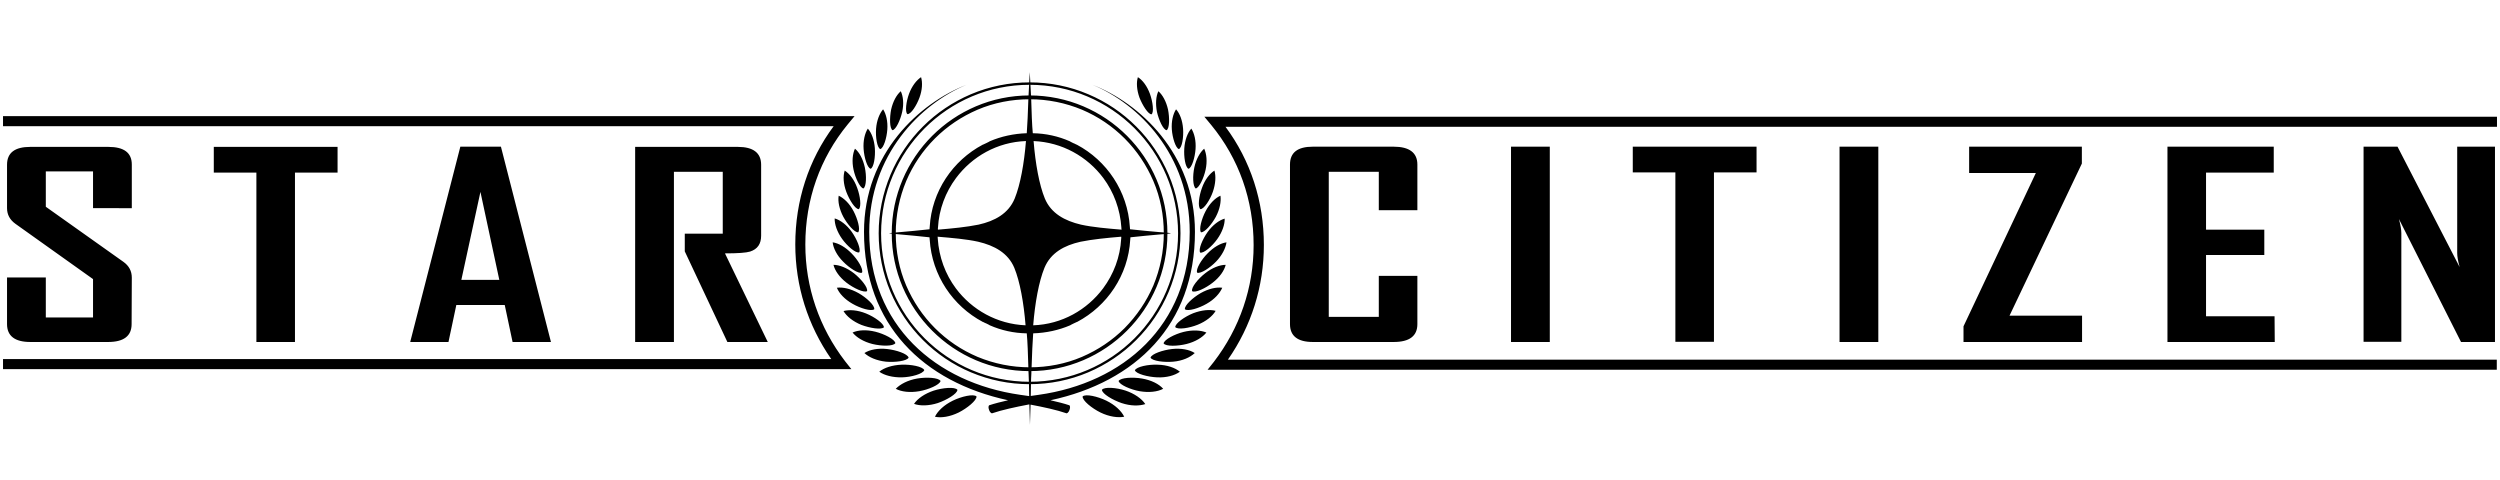 <?xml version="1.0" encoding="utf-8"?>
<!-- Generator: Adobe Illustrator 27.8.1, SVG Export Plug-In . SVG Version: 6.00 Build 0)  -->
<svg version="1.1" id="Layer_1" xmlns="http://www.w3.org/2000/svg" xmlns:xlink="http://www.w3.org/1999/xlink" x="0px" y="0px"
	 viewBox="0 0 1244.2 239.1" style="enable-background:new 0 0 1244.2 239.1;" xml:space="preserve">
<path d="M423.7,183.7H1.5v-5h412.2c-11.7-16.8-17.9-36.4-17.9-57.1c0-21.7,6.6-42,19.1-58.8H1.5v-5h423.8l-3.4,4.1
	c-13.8,16.8-21.1,37.4-21.1,59.8c0,21.2,6.9,41.3,19.8,58.1L423.7,183.7z M705.4,161.3c0,5.9-3.9,8.9-11.8,8.9h-40.2
	c-7.6,0-11.4-3-11.4-8.9V81.9c0-6,3.8-8.9,11.4-8.9h40.2c7.8,0,11.8,3,11.8,8.9v22.7h-19.2V85.5h-24.9v72.2h24.9v-20.4h19.2V161.3z
	 M771.3,170.2H752V73h19.3V170.2z M874.2,85.8H853v84.3h-19.2V85.8h-21.2V73h61.6L874.2,85.8L874.2,85.8z M934.8,170.2h-19.3V73
	h19.3V170.2z M1036.4,170.2h-59.2v-7.8l36-76.3H980V73h56.1v8.4l-36,75.7h36.1v13.1H1036.4z M1132.1,170.2h-53.4V73h52.9v12.9h-33.7
	v28.4h29v12.6h-29v30.5h34.1L1132.1,170.2L1132.1,170.2z M1241.7,170.2h-16.9l-30.9-61.2c0.8,3,1.2,5.3,1.2,7v54.1h-18.8V73h16.9
	l30.9,59.9c-0.8-3-1.2-5.3-1.2-7V73h18.8V170.2z M65.5,161.3c0,5.9-3.9,8.9-11.7,8.9H15.1c-7.7,0-11.6-3-11.6-8.9v-23.2h19.3V158
	h23.5v-19.1L7.7,111.4c-2.8-2-4.2-4.6-4.2-7.8V82c0-6,3.9-8.9,11.6-8.9h38.8c7.8,0,11.7,2.9,11.7,8.8v21.7H46.3V85.3H22.8v17.6
	l38.6,27.4c2.8,2,4.2,4.6,4.2,7.9L65.5,161.3L65.5,161.3z M168,85.9h-21.2v84.3h-19.2V85.9h-21.2V73.1H168V85.9z M274.2,170.2h-19.1
	l-3.9-18.4h-24.1l-3.9,18.4h-19V170l24.9-97h20.2L274.2,170.2z M248.5,139.3l-9.4-43.8l-9.5,43.8H248.5z M382.1,170.2H362
	l-21.2-45.1v-8.8h18.9V85.5h-24.3v84.7h-19.3V73.1h51.1c7.7,0,11.6,3,11.6,8.9v35.3c0,4.1-1.8,6.7-5.5,7.9c-2,0.6-6.1,0.9-12.5,0.9
	L382.1,170.2z M438.1,74.2c1.7-0.5,3.2-5.6,3.5-9.7s-0.6-7.8-2.1-10.1c-1.8,2.1-3.2,5.6-3.5,9.7S436.5,73.5,438.1,74.2 M444.2,64.8
	c1.7-0.3,3.9-5.1,4.8-9.1s0.5-7.8-0.7-10.3c-2.1,1.8-3.9,5.1-4.8,9.1C442.7,58.6,442.7,63.9,444.2,64.8 M433.3,84
	c1.6-0.7,2.4-6,2.1-10.2c-0.3-4.1-1.6-7.7-3.5-9.8c-1.5,2.3-2.4,6.1-2.1,10.2C430.1,78.4,431.6,83.5,433.3,84 M457.6,48.6
	c1.4-3.8,1.6-7.5,0.8-10.2c-2.3,1.5-4.6,4.5-6,8.3s-2.1,9-0.8,10.1C453.4,56.9,456.2,52.4,457.6,48.6 M600,105.1
	c-2,3.8-3.4,9.1-2.3,10.5c1.8,0.2,5.4-4,7.4-7.7c2-3.8,2.7-7.6,2.3-10.5C604.8,98.5,602,101.3,600,105.1 M595.1,93.8
	c1.7-0.3,4-5.2,4.9-9.3c0.9-4.1,0.5-7.9-0.7-10.5c-2.1,1.8-4,5.2-4.9,9.3C593.5,87.4,593.6,92.8,595.1,93.8 M597.4,104.1
	c1.8,0,4.8-4.6,6.2-8.6s1.6-7.9,0.8-10.6c-2.4,1.5-4.8,4.6-6.2,8.6C596.7,97.5,596,102.9,597.4,104.1 M601,115.5
	c-2.5,3.5-4.7,8.6-3.7,10.2c1.8,0.5,6-3.2,8.5-6.7s3.8-7.3,3.7-10.2C606.7,109.6,603.5,112,601,115.5 M595.8,135.7
	c1.7,0.7,6.4-2.4,9.4-5.5c3-3.1,4.8-6.7,5.2-9.6c-2.9,0.4-6.4,2.4-9.4,5.5C597.9,129.2,595,134,595.8,135.7 M586.7,74.2
	c1.6-0.7,2.4-6,2.1-10.1c-0.3-4.1-1.6-7.6-3.5-9.7c-1.5,2.3-2.4,6-2.1,10.1C583.5,68.6,585.1,73.7,586.7,74.2 M573.1,56.9
	c1.3-1.1,0.6-6.3-0.8-10.2c-1.4-3.8-3.6-6.8-6-8.3c-0.8,2.6-0.6,6.3,0.8,10.2C568.6,52.4,571.4,56.9,573.1,56.9 M580.6,64.8
	c1.5-0.9,1.5-6.3,0.7-10.3c-0.9-4-2.7-7.3-4.8-9.1c-1.2,2.5-1.5,6.3-0.7,10.3C576.7,59.7,578.9,64.6,580.6,64.8 M591.5,84
	c1.7-0.5,3.2-5.7,3.5-9.8c0.3-4.1-0.6-7.9-2.1-10.2c-1.9,2.1-3.2,5.7-3.5,9.8C589.1,78,589.9,83.3,591.5,84 M421.3,140.7
	c3.5,2.7,8.6,5.1,10.2,4.2c0.6-1.8-3.1-6.2-6.5-8.9c-3.5-2.7-7.3-4.2-10.2-4.2C415.5,134.7,417.8,138,421.3,140.7 M560.2,194.4
	c-4.5-1.5-10.6-2-11.8-0.4c0.1,2,5.4,5.1,9.8,6.6c4.5,1.5,8.8,1.5,11.8,0.5C568.2,198.4,564.6,195.9,560.2,194.4 M568.4,188.4
	c-4.6-0.8-10.6-0.5-11.7,1.2c0.4,1.9,6,4.3,10.5,5.1c4.6,0.8,8.9,0.3,11.7-1.2C576.8,191.1,573,189.2,568.4,188.4 M559.5,207.4
	c-1.4-2.9-4.6-5.9-8.9-8c-4.3-2.1-10.3-3.5-11.8-2.1c-0.2,2,4.6,5.9,8.9,8C552,207.4,556.4,208,559.5,207.4 M486,197.3
	c-1.5-1.4-7.5,0-11.8,2.1s-7.5,5.1-8.9,8c3.1,0.7,7.5,0,11.8-2.1C481.3,203.2,486.1,199.3,486,197.3 M575.9,187.8
	c4.6,0.2,8.7-0.9,11.3-2.8c-2.4-2-6.4-3.4-11.1-3.5c-4.6-0.2-10.5,1-11.3,2.8C565.5,186.1,571.3,187.6,575.9,187.8 M593.3,144.9
	c1.6,1,6.8-1.5,10.2-4.2c3.5-2.7,5.8-6,6.5-8.9c-3,0-6.8,1.5-10.2,4.2C596.3,138.7,592.7,143.1,593.3,144.9 M597.5,145.9
	c-3.8,2.2-8.1,6.1-7.8,8c1.5,1.2,7-0.5,10.8-2.7c3.9-2.2,6.6-5.2,7.8-8C605.3,142.8,601.4,143.7,597.5,145.9 M583.3,173.7
	c-4.5,0.5-10.2,2.4-10.7,4.3c0.9,1.7,6.8,2.4,11.3,2s8.4-2.1,10.7-4.3C592,174,587.8,173.2,583.3,173.7 M589,165.2
	c-4.4,1.1-9.6,3.8-9.9,5.7c1.1,1.6,7,1.4,11.4,0.3c4.4-1.1,8-3.3,9.9-5.7C597.6,164.3,593.4,164.1,589,165.2 M593.8,155.9
	c-4.2,1.7-8.9,5-8.9,6.9c1.3,1.4,7,0.5,11.2-1.2s7.4-4.3,8.9-6.9C602.1,153.9,598,154.3,593.8,155.9 M427.6,125.6
	c1-1.5-1.2-6.7-3.7-10.2s-5.7-5.9-8.5-6.7c-0.1,2.9,1.2,6.7,3.7,10.2S425.8,126.1,427.6,125.6 M429,135.7c0.8-1.7-2.1-6.5-5.2-9.6
	c-3-3.1-6.5-5.1-9.4-5.5c0.3,2.9,2.1,6.5,5.2,9.6C422.6,133.3,427.3,136.4,429,135.7 M429.7,93.8c1.5-1,1.6-6.4,0.7-10.5
	s-2.7-7.5-4.9-9.3c-1.2,2.5-1.6,6.4-0.7,10.5S428,93.5,429.7,93.8 M427.4,104.1c1.4-1.2,0.7-6.6-0.8-10.6c-1.4-4-3.8-7.1-6.2-8.6
	c-0.9,2.7-0.7,6.6,0.8,10.6C422.7,99.5,425.6,104.1,427.4,104.1 M427.1,115.6c1.2-1.4-0.3-6.7-2.3-10.5s-4.8-6.5-7.4-7.7
	c-0.5,2.8,0.3,6.7,2.3,10.5C421.7,111.6,425.3,115.8,427.1,115.6 M435.1,153.9c0.3-1.9-3.9-5.8-7.8-8s-7.8-3.1-10.8-2.7
	c1.1,2.8,3.9,5.8,7.8,8C428.1,153.4,433.6,155.1,435.1,153.9 M445.6,170.8c-0.2-1.9-5.5-4.6-9.9-5.7c-4.4-1.1-8.6-0.9-11.4,0.4
	c1.9,2.4,5.5,4.6,9.9,5.7C438.7,172.3,444.5,172.4,445.6,170.8 M448.7,181.5c-4.6,0.2-8.7,1.5-11.1,3.5c2.5,1.8,6.7,2.9,11.3,2.8
	s10.4-1.7,11.1-3.6C459.2,182.4,453.3,181.3,448.7,181.5 M468.1,189.6c-1-1.7-7.1-2-11.7-1.2s-8.4,2.8-10.6,5.1
	c2.8,1.5,7.1,2,11.7,1.2C462.1,193.9,467.7,191.5,468.1,189.6 M452.2,178c-0.5-1.9-6.1-3.8-10.7-4.3c-4.5-0.5-8.7,0.3-11.3,2
	c2.2,2.1,6.1,3.8,10.7,4.3C445.4,180.4,451.3,179.7,452.2,178 M476.5,194c-1.3-1.6-7.4-1-11.8,0.4c-4.5,1.5-8.1,4-9.8,6.6
	c3,1.1,7.4,1,11.8-0.4C471.1,199.1,476.4,196,476.5,194 M439.9,162.9c0-1.9-4.7-5.2-8.9-6.9c-4.2-1.7-8.3-2-11.2-1.2
	c1.5,2.6,4.7,5.2,8.9,6.9C432.9,163.3,438.6,164.2,439.9,162.9 M576.8,115.5c-4.3-0.4-9.1-0.8-14.4-1.4c0-0.4-0.1-0.8-0.1-1.2
	c-1.1-17.7-11.5-33-26.4-40.9c-0.1,0-0.2-0.1-0.3-0.1c-0.5-0.3-1-0.5-1.5-0.7c-0.4-0.2-0.8-0.4-1.2-0.6c-0.2-0.1-0.4-0.2-0.5-0.3
	c-5.7-2.5-11.9-3.9-18.4-4c-0.4-4.1-0.6-10.4-0.8-17.1l0,0l0,0l0,0l0,0l0,0c0-0.6-0.6-11.1-0.7-13.3c-0.1,2.3-0.7,12.8-0.7,13.3l0,0
	l0,0l0,0l0,0l0,0c-0.2,6.7-0.5,13-0.8,17.1c-6.5,0.2-12.8,1.6-18.4,4c-0.2,0.1-0.4,0.2-0.5,0.3c-0.4,0.2-0.8,0.4-1.2,0.6
	c-0.5,0.2-1,0.5-1.5,0.7c-0.1,0-0.2,0.1-0.3,0.1c-14.9,7.9-25.4,23.2-26.4,40.9c0,0.4-0.1,0.8-0.1,1.2c-5.2,0.6-10.1,1-14.4,1.4
	c-0.8,0-5.8,0.5-5.8,0.6s5.1,0.5,5.8,0.6c4.3,0.4,9.1,0.8,14.4,1.4c0,0.4,0.1,0.8,0.1,1.2c1.1,17.7,11.5,33,26.4,40.9
	c0.1,0,0.2,0.1,0.3,0.1c0.5,0.3,1,0.5,1.5,0.7c0.4,0.2,0.8,0.4,1.2,0.6c0.2,0.1,0.4,0.2,0.5,0.3c5.7,2.5,11.9,3.9,18.4,4
	c0.4,4.1,0.6,10.4,0.8,17.1l0,0l0,0l0,0l0,0l0,0c0,0.6,0,2.2,0.1,2.8c0.1,1.8,0.1,3.6,0.2,5.4c0,2.1,0.1,4.1,0.1,6
	c0,1.4,0.1,4.1,0.1,4.1c0.1,4.2,0.2,7.8,0.3,10.1c0.1-2.3,0.2-5.9,0.3-10.1c0,0,0.1-2.7,0.1-4.1c0-1.9,0.1-4,0.1-6
	c0-1.8,0.1-3.6,0.2-5.4c0-0.6,0-2.2,0.1-2.8l0,0l0,0l0,0l0,0l0,0c0.2-6.7,0.5-13,0.8-17.1c6.5-0.2,12.8-1.6,18.4-4
	c0.2-0.1,0.4-0.2,0.5-0.3c0.4-0.2,0.8-0.4,1.2-0.6c0.5-0.2,1-0.5,1.5-0.7c0.1,0,0.2-0.1,0.3-0.1c14.9-7.9,25.4-23.2,26.4-40.9
	c0-0.4,0.1-0.8,0.1-1.2c5.2-0.6,10.1-1,14.4-1.4c0.8,0,5.8-0.5,5.8-0.6C582.6,115.9,577.5,115.5,576.8,115.5z M549.1,88.6
	c5.2,7,8.4,15.5,9,24.8c0,0.3,0,0.6,0.1,0.9c-7.1-0.6-14.3-1.2-20.2-2.5c-8.1-1.9-14.9-5.6-18-13c-2.8-6.8-4.7-17.4-5.6-28.6
	C528.6,70.8,541.1,77.9,549.1,88.6z M466.8,113.4c0.5-9.3,3.8-17.8,9-24.8c8-10.7,20.5-17.9,34.8-18.4c-0.9,11.2-2.8,21.7-5.6,28.6
	c-3.1,7.5-9.9,11.2-18,13c-5.9,1.2-13,1.9-20.2,2.5C466.7,114,466.8,113.7,466.8,113.4z M475.7,143.5c-5.2-7-8.4-15.5-9-24.8
	c0-0.3,0-0.6-0.1-0.9c7.1,0.6,14.3,1.2,20.2,2.5c8.1,1.9,14.9,5.6,18,13c2.8,6.8,4.7,17.4,5.6,28.6
	C496.2,161.3,483.7,154.2,475.7,143.5z M558,118.7c-0.5,9.3-3.8,17.8-9,24.8c-8,10.7-20.5,17.9-34.8,18.4
	c0.9-11.2,2.8-21.7,5.6-28.6c3.1-7.5,9.9-11.2,18-13c5.9-1.2,13-1.9,20.2-2.5C558.1,118.1,558,118.4,558,118.7z M512.4,47.5
	c-37.8,0-68.6,30.8-68.6,68.6s30.8,68.6,68.6,68.6s68.6-30.8,68.6-68.6S550.3,47.5,512.4,47.5z M559.7,163.3
	c-6.1,6.1-13.3,10.9-21.2,14.3c-8.2,3.5-17,5.2-26,5.2s-17.8-1.8-26-5.2c-8-3.4-15.1-8.2-21.2-14.3S454.4,150,451,142.1
	c-3.5-8.2-5.2-17-5.2-26s1.8-17.8,5.2-26c3.4-8,8.2-15.1,14.3-21.2c6.1-6.1,13.3-10.9,21.2-14.3c8.2-3.5,17-5.2,26-5.2
	s17.8,1.8,26,5.2c8,3.4,15.1,8.2,21.2,14.3c6.1,6.1,10.9,13.3,14.3,21.2c3.5,8.2,5.2,17,5.2,26s-1.8,17.8-5.2,26
	C570.6,150,565.8,157.1,559.7,163.3z M512.4,42.2c40.8,0,73.9,33.1,73.9,73.9S553.2,190,512.4,190c-40.8,0-73.9-33.1-73.9-73.9
	C438.6,75.3,471.6,42.2,512.4,42.2 M512.4,41c-10.1,0-20,2-29.2,5.9c-8.9,3.8-17,9.2-23.9,16.1S447,77.9,443.2,86.9
	c-3.9,9.3-5.9,19.1-5.9,29.2s2,20,5.9,29.2c3.8,8.9,9.2,17,16.1,23.9s14.9,12.3,23.9,16.1c9.3,3.9,19.1,5.9,29.2,5.9
	c10.1,0,20-2,29.2-5.9c8.9-3.8,17-9.2,23.9-16.1s12.3-14.9,16.1-23.9c3.9-9.3,5.9-19.1,5.9-29.2s-2-20-5.9-29.2
	c-3.8-8.9-9.2-17-16.1-23.9c-6.9-6.9-14.9-12.3-23.9-16.1C532.4,43,522.6,41,512.4,41L512.4,41z M594.7,115.4
	c0-39.1-27.8-64.2-51-73.2c22.8,9.4,48.4,34.7,48.4,73.2c0,46.6-33.1,75.2-75.2,81.1c-1.4,0.2-2.8,0.4-4.2,0.6H512
	c-1.4-0.2-2.8-0.4-4.2-0.6c-42.1-6-75.2-34.5-75.2-81.1c0-38.5,25.6-63.7,48.4-73.2c-23.2,9-51,34-51,73.2
	c0,46.3,29.6,74.7,71.7,83.8c-3.5,0.8-6.7,1.6-9.4,2.5c0,0-0.7,0.4-0.1,2.2s1.5,1.8,1.5,1.8c5-1.7,11.5-3.1,18.3-4.4h0.5
	c6.9,1.3,13.4,2.7,18.3,4.4c0,0,0.9,0,1.5-1.8s-0.1-2.2-0.1-2.2c-2.7-0.9-5.9-1.7-9.4-2.5C565.1,190.1,594.7,161.7,594.7,115.4z
	 M601,184h641.6v-5H611.1c11.7-16.8,17.9-36.4,17.9-57.1c0-21.7-6.6-42-19.1-58.8h632.8v-5H599.4l3.4,4.1
	c13.8,16.8,21.1,37.4,21.1,59.8c0,21.2-6.9,41.3-19.8,58.1L601,184z"/>
</svg>
